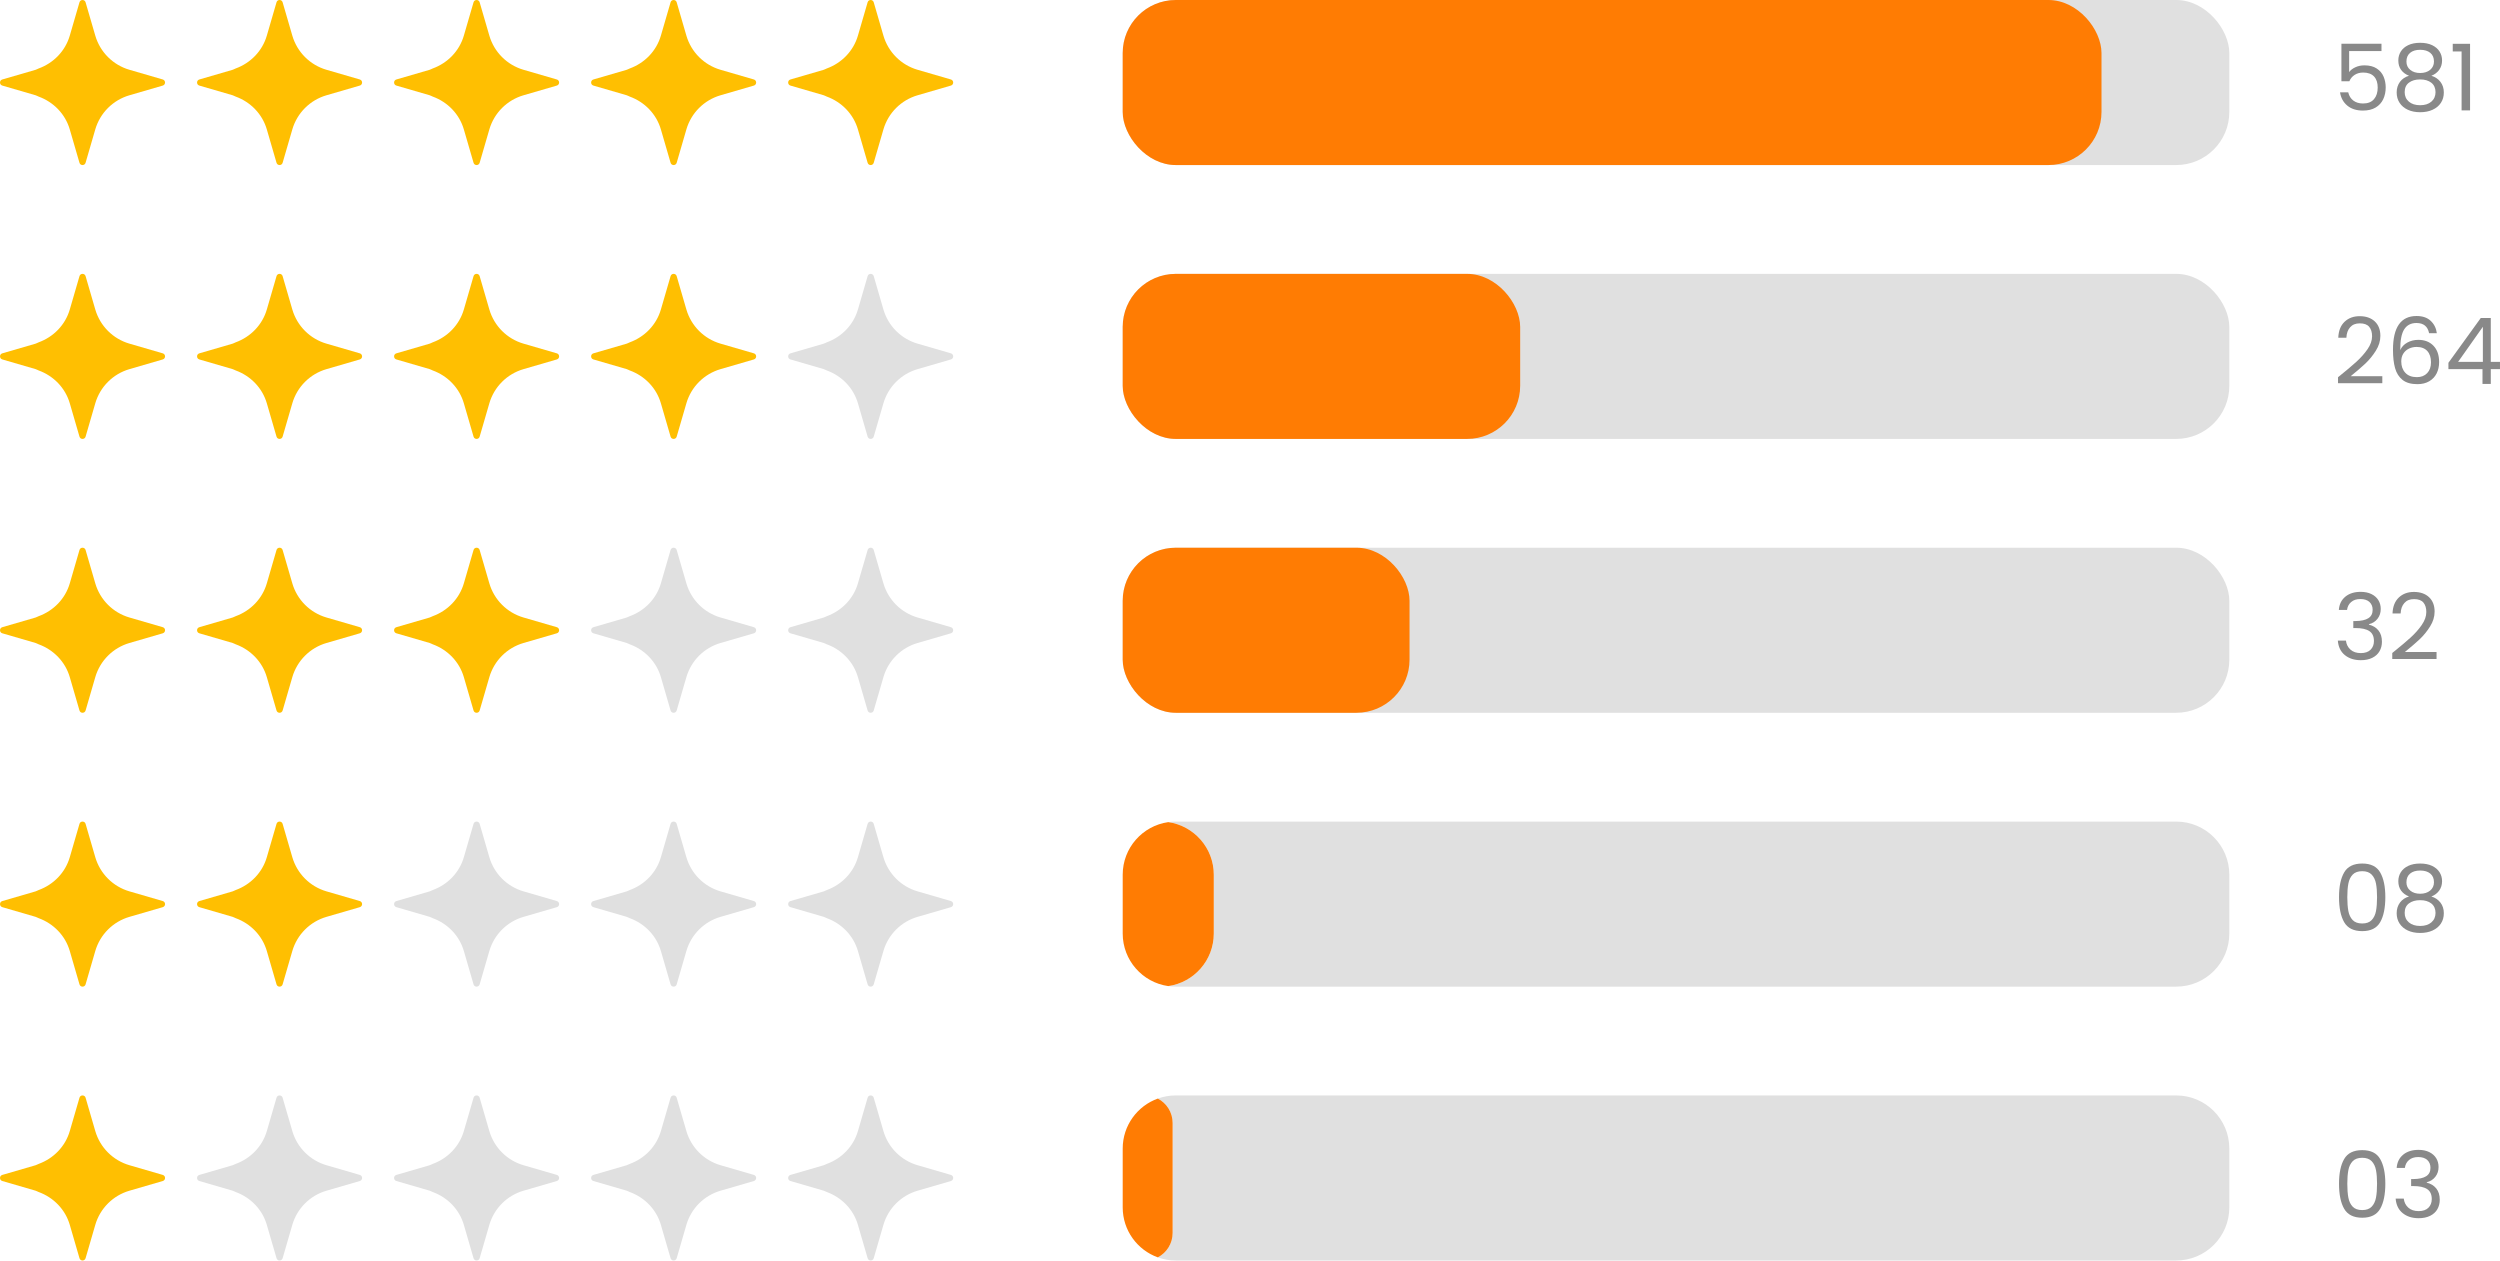 <svg xmlns="http://www.w3.org/2000/svg" id="uuid-f6f0add5-8a78-4653-b9a7-8a2ba4b8f79c" viewBox="0 0 2408.94 1214.59"><g id="uuid-c52afbf0-5975-4295-a3c4-911fff8bb382"><path d="M156.84,76.58l-32.08-9.33c-15.9-4.62-28.34-17.06-32.96-32.96L82.46,2.21c-.86-2.94-5.02-2.94-5.88,0l-9.33,32.09c-4.32,14.88-15.62,26.45-30.06,31.7-1,.36-1.87.96-2.9,1.26L2.21,76.58c-2.94.86-2.94,5.02,0,5.88l32.08,9.33c1.03.3,1.9.9,2.9,1.26,14.44,5.25,25.74,16.83,30.06,31.7l9.33,32.09c.86,2.94,5.02,2.94,5.88,0l9.33-32.09c4.62-15.9,17.06-28.34,32.96-32.96l32.08-9.33c2.94-.86,2.94-5.02,0-5.88Z" style="fill:#ffbf01;"></path><path d="M346.7,76.58l-32.08-9.33c-15.9-4.62-28.34-17.06-32.96-32.96l-9.33-32.09c-.86-2.94-5.02-2.94-5.88,0l-9.33,32.09c-4.32,14.88-15.62,26.45-30.06,31.7-1,.36-1.87.96-2.9,1.26l-32.08,9.33c-2.94.86-2.94,5.02,0,5.88l32.08,9.33c1.03.3,1.9.9,2.9,1.26,14.44,5.25,25.74,16.83,30.06,31.7l9.33,32.09c.86,2.94,5.02,2.94,5.88,0l9.33-32.09c4.62-15.9,17.06-28.34,32.96-32.96l32.08-9.33c2.94-.86,2.94-5.02,0-5.88Z" style="fill:#ffbf01;"></path><path d="M536.55,76.58l-32.08-9.33c-15.9-4.62-28.34-17.06-32.96-32.96l-9.33-32.09c-.86-2.94-5.02-2.94-5.88,0l-9.33,32.09c-4.32,14.88-15.62,26.45-30.06,31.7-1,.36-1.87.96-2.9,1.26l-32.08,9.33c-2.94.86-2.94,5.02,0,5.88l32.08,9.33c1.03.3,1.9.9,2.9,1.26,14.44,5.25,25.74,16.83,30.06,31.7l9.33,32.09c.86,2.94,5.02,2.94,5.88,0l9.33-32.09c4.62-15.9,17.06-28.34,32.96-32.96l32.08-9.33c2.94-.86,2.94-5.02,0-5.88Z" style="fill:#ffbf01;"></path><path d="M726.41,76.58l-32.08-9.33c-15.9-4.62-28.34-17.06-32.96-32.96l-9.33-32.09c-.86-2.94-5.02-2.94-5.88,0l-9.33,32.09c-4.32,14.88-15.62,26.45-30.06,31.7-1,.36-1.87.96-2.9,1.26l-32.08,9.33c-2.94.86-2.94,5.02,0,5.88l32.08,9.33c1.03.3,1.9.9,2.9,1.26,14.44,5.25,25.74,16.83,30.06,31.7l9.33,32.09c.86,2.94,5.02,2.94,5.88,0l9.33-32.09c4.62-15.9,17.06-28.34,32.96-32.96l32.08-9.33c2.94-.86,2.94-5.02,0-5.88Z" style="fill:#ffbf01;"></path><path d="M916.27,76.58l-32.08-9.33c-15.9-4.62-28.34-17.06-32.96-32.96l-9.33-32.09c-.86-2.94-5.02-2.94-5.88,0l-9.33,32.09c-4.32,14.88-15.62,26.45-30.06,31.7-1,.36-1.87.96-2.9,1.26l-32.08,9.33c-2.94.86-2.94,5.02,0,5.88l32.08,9.33c1.03.3,1.9.9,2.9,1.26,14.44,5.25,25.74,16.83,30.06,31.7l9.33,32.09c.86,2.94,5.02,2.94,5.88,0l9.33-32.09c4.62-15.9,17.06-28.34,32.96-32.96l32.08-9.33c2.94-.86,2.94-5.02,0-5.88Z" style="fill:#ffbf01;"></path><path d="M156.84,340.47l-32.08-9.33c-15.9-4.62-28.34-17.06-32.96-32.96l-9.33-32.09c-.86-2.94-5.02-2.94-5.88,0l-9.33,32.09c-4.32,14.88-15.62,26.45-30.06,31.7-1,.36-1.87.96-2.9,1.26l-32.08,9.33c-2.94.86-2.94,5.02,0,5.88l32.08,9.33c1.03.3,1.9.9,2.9,1.26,14.44,5.25,25.74,16.83,30.06,31.7l9.33,32.09c.86,2.94,5.02,2.94,5.88,0l9.33-32.09c4.62-15.9,17.06-28.34,32.96-32.96l32.08-9.33c2.94-.86,2.94-5.02,0-5.88Z" style="fill:#ffbf01;"></path><path d="M346.7,340.47l-32.08-9.33c-15.9-4.62-28.34-17.06-32.96-32.96l-9.33-32.09c-.86-2.94-5.02-2.94-5.88,0l-9.33,32.09c-4.32,14.88-15.62,26.45-30.06,31.7-1,.36-1.87.96-2.9,1.26l-32.08,9.33c-2.94.86-2.94,5.02,0,5.88l32.08,9.33c1.03.3,1.9.9,2.9,1.26,14.44,5.25,25.74,16.83,30.06,31.7l9.33,32.09c.86,2.94,5.02,2.94,5.88,0l9.33-32.09c4.62-15.9,17.06-28.34,32.96-32.96l32.08-9.33c2.94-.86,2.94-5.02,0-5.88Z" style="fill:#ffbf01;"></path><path d="M536.55,340.47l-32.08-9.33c-15.9-4.62-28.34-17.06-32.96-32.96l-9.33-32.09c-.86-2.94-5.02-2.94-5.88,0l-9.33,32.09c-4.32,14.88-15.62,26.45-30.06,31.7-1,.36-1.87.96-2.9,1.26l-32.08,9.33c-2.94.86-2.94,5.02,0,5.88l32.08,9.33c1.03.3,1.9.9,2.9,1.26,14.44,5.25,25.74,16.83,30.06,31.7l9.33,32.09c.86,2.94,5.02,2.94,5.88,0l9.33-32.09c4.62-15.9,17.06-28.34,32.96-32.96l32.08-9.33c2.94-.86,2.94-5.02,0-5.88Z" style="fill:#ffbf01;"></path><path d="M726.41,340.47l-32.08-9.33c-15.9-4.62-28.34-17.06-32.96-32.96l-9.33-32.09c-.86-2.94-5.02-2.94-5.88,0l-9.33,32.09c-4.32,14.88-15.62,26.45-30.06,31.7-1,.36-1.87.96-2.9,1.26l-32.08,9.33c-2.94.86-2.94,5.02,0,5.88l32.08,9.33c1.03.3,1.9.9,2.9,1.26,14.44,5.25,25.74,16.83,30.06,31.7l9.33,32.09c.86,2.94,5.02,2.94,5.88,0l9.33-32.09c4.62-15.9,17.06-28.34,32.96-32.96l32.08-9.33c2.94-.86,2.94-5.02,0-5.88Z" style="fill:#ffbf01;"></path><path d="M916.27,340.47l-32.08-9.33c-15.9-4.62-28.34-17.06-32.96-32.96l-9.33-32.09c-.86-2.94-5.02-2.94-5.88,0l-9.33,32.09c-4.32,14.88-15.62,26.45-30.06,31.7-1,.36-1.87.96-2.9,1.26l-32.08,9.33c-2.94.86-2.94,5.02,0,5.88l32.08,9.33c1.03.3,1.9.9,2.9,1.26,14.44,5.25,25.74,16.83,30.06,31.7l9.33,32.09c.86,2.94,5.02,2.94,5.88,0l9.33-32.09c4.62-15.9,17.06-28.34,32.96-32.96l32.08-9.33c2.94-.86,2.94-5.02,0-5.88Z" style="fill:#e0e0e0;"></path><path d="M156.84,604.35l-32.08-9.33c-15.9-4.62-28.34-17.06-32.96-32.96l-9.33-32.09c-.86-2.94-5.02-2.94-5.88,0l-9.33,32.09c-4.32,14.88-15.62,26.45-30.06,31.7-1,.36-1.87.96-2.9,1.26l-32.08,9.33c-2.94.86-2.94,5.02,0,5.88l32.08,9.33c1.03.3,1.9.9,2.9,1.26,14.44,5.25,25.74,16.83,30.06,31.7l9.33,32.09c.86,2.94,5.02,2.94,5.88,0l9.33-32.09c4.62-15.9,17.06-28.34,32.96-32.96l32.08-9.33c2.94-.86,2.94-5.02,0-5.88Z" style="fill:#ffbf01;"></path><path d="M346.7,604.35l-32.08-9.33c-15.9-4.62-28.34-17.06-32.96-32.96l-9.33-32.09c-.86-2.94-5.02-2.94-5.88,0l-9.33,32.09c-4.32,14.88-15.62,26.45-30.06,31.7-1,.36-1.87.96-2.9,1.26l-32.08,9.33c-2.94.86-2.94,5.02,0,5.88l32.08,9.33c1.03.3,1.9.9,2.9,1.26,14.44,5.25,25.74,16.83,30.06,31.7l9.33,32.09c.86,2.94,5.02,2.94,5.88,0l9.33-32.09c4.62-15.9,17.06-28.34,32.96-32.96l32.08-9.33c2.94-.86,2.94-5.02,0-5.88Z" style="fill:#ffbf01;"></path><path d="M536.55,604.35l-32.08-9.33c-15.9-4.62-28.34-17.06-32.96-32.96l-9.33-32.09c-.86-2.94-5.02-2.94-5.88,0l-9.33,32.09c-4.32,14.88-15.62,26.45-30.06,31.7-1,.36-1.87.96-2.9,1.26l-32.08,9.33c-2.94.86-2.94,5.02,0,5.88l32.08,9.33c1.03.3,1.9.9,2.9,1.26,14.44,5.25,25.74,16.83,30.06,31.7l9.33,32.09c.86,2.94,5.02,2.94,5.88,0l9.33-32.09c4.62-15.9,17.06-28.34,32.96-32.96l32.08-9.33c2.94-.86,2.94-5.02,0-5.88Z" style="fill:#ffbf01;"></path><path d="M726.41,604.35l-32.08-9.33c-15.9-4.62-28.34-17.06-32.96-32.96l-9.33-32.09c-.86-2.94-5.02-2.94-5.88,0l-9.33,32.09c-4.32,14.88-15.62,26.45-30.06,31.7-1,.36-1.87.96-2.9,1.26l-32.08,9.33c-2.94.86-2.94,5.02,0,5.88l32.08,9.33c1.03.3,1.9.9,2.9,1.26,14.44,5.25,25.74,16.83,30.06,31.7l9.33,32.09c.86,2.94,5.02,2.94,5.88,0l9.33-32.09c4.62-15.9,17.06-28.34,32.96-32.96l32.08-9.33c2.94-.86,2.94-5.02,0-5.88Z" style="fill:#e0e0e0;"></path><path d="M916.27,604.35l-32.08-9.33c-15.9-4.62-28.34-17.06-32.96-32.96l-9.33-32.09c-.86-2.94-5.02-2.94-5.88,0l-9.33,32.09c-4.32,14.88-15.62,26.45-30.06,31.7-1,.36-1.87.96-2.9,1.26l-32.08,9.33c-2.94.86-2.94,5.02,0,5.88l32.08,9.33c1.03.3,1.9.9,2.9,1.26,14.44,5.25,25.74,16.83,30.06,31.7l9.33,32.09c.86,2.94,5.02,2.94,5.88,0l9.33-32.09c4.62-15.9,17.06-28.34,32.96-32.96l32.08-9.33c2.94-.86,2.94-5.02,0-5.88Z" style="fill:#e0e0e0;"></path><path d="M156.84,868.24l-32.08-9.33c-15.9-4.62-28.34-17.06-32.96-32.96l-9.33-32.09c-.86-2.94-5.02-2.94-5.88,0l-9.33,32.09c-4.32,14.88-15.62,26.45-30.06,31.7-1,.36-1.87.96-2.9,1.26l-32.08,9.33c-2.94.86-2.94,5.02,0,5.88l32.08,9.33c1.03.3,1.9.9,2.9,1.26,14.44,5.25,25.74,16.83,30.06,31.7l9.33,32.09c.86,2.94,5.02,2.94,5.88,0l9.33-32.09c4.62-15.9,17.06-28.34,32.96-32.96l32.08-9.33c2.94-.86,2.94-5.02,0-5.88Z" style="fill:#ffbf01;"></path><path d="M346.7,868.24l-32.08-9.33c-15.9-4.62-28.34-17.06-32.96-32.96l-9.33-32.09c-.86-2.94-5.02-2.94-5.88,0l-9.33,32.09c-4.32,14.88-15.62,26.45-30.06,31.7-1,.36-1.87.96-2.9,1.26l-32.08,9.33c-2.94.86-2.94,5.02,0,5.88l32.08,9.33c1.03.3,1.9.9,2.9,1.26,14.44,5.25,25.74,16.83,30.06,31.7l9.33,32.09c.86,2.94,5.02,2.94,5.88,0l9.33-32.09c4.62-15.9,17.06-28.34,32.96-32.96l32.08-9.33c2.94-.86,2.94-5.02,0-5.88Z" style="fill:#ffbf01;"></path><path d="M536.55,868.24l-32.08-9.33c-15.9-4.62-28.34-17.06-32.96-32.96l-9.33-32.09c-.86-2.94-5.02-2.94-5.88,0l-9.33,32.09c-4.32,14.88-15.62,26.45-30.06,31.7-1,.36-1.87.96-2.9,1.26l-32.08,9.33c-2.94.86-2.94,5.02,0,5.88l32.08,9.33c1.03.3,1.9.9,2.9,1.26,14.44,5.25,25.74,16.83,30.06,31.7l9.33,32.09c.86,2.94,5.02,2.94,5.88,0l9.33-32.09c4.62-15.9,17.06-28.34,32.96-32.96l32.08-9.33c2.94-.86,2.94-5.02,0-5.88Z" style="fill:#e0e0e0;"></path><path d="M726.41,868.24l-32.08-9.33c-15.9-4.62-28.34-17.06-32.96-32.96l-9.33-32.09c-.86-2.94-5.02-2.94-5.88,0l-9.33,32.09c-4.32,14.88-15.62,26.45-30.06,31.7-1,.36-1.87.96-2.9,1.26l-32.08,9.33c-2.94.86-2.94,5.02,0,5.88l32.08,9.33c1.03.3,1.9.9,2.9,1.26,14.44,5.25,25.74,16.83,30.06,31.7l9.33,32.09c.86,2.94,5.02,2.94,5.88,0l9.33-32.09c4.62-15.9,17.06-28.34,32.96-32.96l32.08-9.33c2.94-.86,2.94-5.02,0-5.88Z" style="fill:#e0e0e0;"></path><path d="M916.27,868.24l-32.08-9.33c-15.9-4.62-28.34-17.06-32.96-32.96l-9.33-32.09c-.86-2.94-5.02-2.94-5.88,0l-9.33,32.09c-4.32,14.88-15.62,26.45-30.06,31.7-1,.36-1.87.96-2.9,1.26l-32.08,9.33c-2.94.86-2.94,5.02,0,5.88l32.08,9.33c1.03.3,1.9.9,2.9,1.26,14.44,5.25,25.74,16.83,30.06,31.7l9.33,32.09c.86,2.94,5.02,2.94,5.88,0l9.33-32.09c4.62-15.9,17.06-28.34,32.96-32.96l32.08-9.33c2.94-.86,2.94-5.02,0-5.88Z" style="fill:#e0e0e0;"></path><path d="M156.84,1132.12l-32.08-9.33c-15.9-4.62-28.34-17.06-32.96-32.96l-9.33-32.09c-.86-2.94-5.02-2.94-5.88,0l-9.33,32.09c-4.32,14.88-15.62,26.45-30.06,31.7-1,.36-1.87.96-2.9,1.26l-32.08,9.33c-2.94.86-2.94,5.02,0,5.88l32.08,9.33c1.03.3,1.9.9,2.9,1.26,14.44,5.25,25.74,16.83,30.06,31.7l9.33,32.09c.86,2.94,5.02,2.94,5.88,0l9.33-32.09c4.62-15.9,17.06-28.34,32.96-32.96l32.08-9.33c2.94-.86,2.94-5.02,0-5.88Z" style="fill:#ffbf01;"></path><path d="M346.7,1132.12l-32.08-9.33c-15.9-4.62-28.34-17.06-32.96-32.96l-9.33-32.09c-.86-2.94-5.02-2.94-5.88,0l-9.33,32.09c-4.32,14.88-15.62,26.45-30.06,31.7-1,.36-1.87.96-2.9,1.26l-32.08,9.33c-2.94.86-2.94,5.02,0,5.88l32.08,9.33c1.03.3,1.9.9,2.9,1.26,14.44,5.25,25.74,16.83,30.06,31.7l9.33,32.09c.86,2.94,5.02,2.94,5.88,0l9.33-32.09c4.62-15.9,17.06-28.34,32.96-32.96l32.08-9.33c2.94-.86,2.94-5.02,0-5.88Z" style="fill:#e0e0e0;"></path><path d="M536.55,1132.12l-32.08-9.33c-15.9-4.62-28.34-17.06-32.96-32.96l-9.33-32.09c-.86-2.94-5.02-2.94-5.88,0l-9.33,32.09c-4.32,14.88-15.62,26.45-30.06,31.7-1,.36-1.87.96-2.9,1.26l-32.08,9.33c-2.94.86-2.94,5.02,0,5.88l32.08,9.33c1.03.3,1.9.9,2.9,1.26,14.44,5.25,25.74,16.83,30.06,31.7l9.33,32.09c.86,2.94,5.02,2.94,5.88,0l9.33-32.09c4.62-15.9,17.06-28.34,32.96-32.96l32.08-9.33c2.94-.86,2.94-5.02,0-5.88Z" style="fill:#e0e0e0;"></path><path d="M726.41,1132.12l-32.08-9.33c-15.9-4.62-28.34-17.06-32.96-32.96l-9.33-32.09c-.86-2.94-5.02-2.94-5.88,0l-9.33,32.09c-4.32,14.88-15.62,26.45-30.06,31.7-1,.36-1.87.96-2.9,1.26l-32.08,9.33c-2.94.86-2.94,5.02,0,5.88l32.08,9.33c1.03.3,1.9.9,2.9,1.26,14.44,5.25,25.74,16.83,30.06,31.7l9.33,32.09c.86,2.94,5.02,2.94,5.88,0l9.33-32.09c4.62-15.9,17.06-28.34,32.96-32.96l32.08-9.33c2.94-.86,2.94-5.02,0-5.88Z" style="fill:#e0e0e0;"></path><path d="M916.27,1132.12l-32.08-9.33c-15.9-4.62-28.34-17.06-32.96-32.96l-9.33-32.09c-.86-2.94-5.02-2.94-5.88,0l-9.33,32.09c-4.32,14.88-15.62,26.45-30.06,31.7-1,.36-1.87.96-2.9,1.26l-32.08,9.33c-2.94.86-2.94,5.02,0,5.88l32.08,9.33c1.03.3,1.9.9,2.9,1.26,14.44,5.25,25.74,16.83,30.06,31.7l9.33,32.09c.86,2.94,5.02,2.94,5.88,0l9.33-32.09c4.62-15.9,17.06-28.34,32.96-32.96l32.08-9.33c2.94-.86,2.94-5.02,0-5.88Z" style="fill:#e0e0e0;"></path><rect x="1081.81" y="0" width="1066.31" height="159.04" rx="51.16" ry="51.16" style="fill:#e0e0e0;"></rect><rect x="1081.81" y="0" width="943.14" height="159.04" rx="51.16" ry="51.16" style="fill:#ff7c03;"></rect><rect x="1081.81" y="263.89" width="1066.31" height="159.04" rx="51.16" ry="51.16" style="fill:#e0e0e0;"></rect><rect x="1081.81" y="263.89" width="382.99" height="159.04" rx="51.16" ry="51.16" style="fill:#ff7c03;"></rect><path d="M2148.12,842.82v56.72c0,28.26-22.91,51.16-51.16,51.16h-963.99c-2.48,0-4.91-.18-7.29-.52,24.8-3.53,43.88-24.85,43.88-50.64v-56.72c0-25.79-19.08-47.11-43.88-50.64,2.38-.34,4.81-.52,7.29-.52h963.99c28.25,0,51.16,22.9,51.16,51.16Z" style="fill:#e0e0e0;"></path><path d="M1169.56,842.82v56.72c0,25.79-19.08,47.11-43.88,50.64-24.8-3.53-43.87-24.86-43.87-50.64v-56.72c0-25.78,19.07-47.11,43.87-50.64,24.8,3.53,43.88,24.85,43.88,50.64Z" style="fill:#ff7c03;"></path><path d="M2148.12,1106.7v56.73c0,28.25-22.91,51.16-51.16,51.16h-963.99c-6.08,0-11.9-1.06-17.31-3.01,8.48-4.44,14.26-13.31,14.26-23.54v-105.95c0-10.23-5.78-19.1-14.26-23.54,5.41-1.95,11.23-3.01,17.31-3.01h963.99c28.25,0,51.16,22.91,51.16,51.16Z" style="fill:#e0e0e0;"></path><path d="M1129.92,1082.09v105.95c0,10.23-5.78,19.1-14.26,23.54-19.73-7.09-33.85-25.97-33.85-48.15v-56.73c0-22.18,14.12-41.06,33.85-48.15,8.48,4.44,14.26,13.31,14.26,23.54Z" style="fill:#ff7c03;"></path><rect x="1081.81" y="527.77" width="1066.31" height="159.04" rx="51.16" ry="51.16" style="fill:#e0e0e0;"></rect><rect x="1081.81" y="527.77" width="276.4" height="159.04" rx="51.16" ry="51.16" style="fill:#ff7c03;"></rect><path d="M2294.73,49.22h-31.15v20.23c1.36-1.89,3.37-3.45,6.03-4.66,2.66-1.21,5.53-1.82,8.61-1.82,4.91,0,8.9,1.02,11.98,3.06,3.08,2.04,5.28,4.67,6.61,7.9,1.33,3.23,2,6.64,2,10.25,0,4.26-.8,8.08-2.4,11.45s-4.04,6.03-7.32,7.99c-3.28,1.95-7.35,2.93-12.2,2.93-6.21,0-11.24-1.6-15.08-4.79-3.85-3.19-6.18-7.45-7.01-12.78h7.9c.77,3.37,2.4,6,4.88,7.9,2.48,1.89,5.62,2.84,9.41,2.84,4.67,0,8.19-1.4,10.56-4.21,2.37-2.81,3.55-6.52,3.55-11.14s-1.18-8.18-3.55-10.69c-2.37-2.51-5.86-3.77-10.47-3.77-3.14,0-5.87.75-8.21,2.26-2.34,1.51-4.04,3.56-5.1,6.17h-7.63v-36.21h38.6v7.1Z" style="fill:#898989;"></path><path d="M2313.63,67.32c-1.78-2.48-2.66-5.5-2.66-9.05,0-3.19.8-6.08,2.4-8.65,1.6-2.57,3.98-4.61,7.14-6.12,3.16-1.51,7-2.26,11.49-2.26s8.33.75,11.49,2.26c3.16,1.51,5.56,3.55,7.19,6.12,1.63,2.57,2.44,5.46,2.44,8.65,0,3.43-.92,6.43-2.75,9.01-1.83,2.57-4.35,4.48-7.54,5.72,3.67,1.12,6.58,3.09,8.74,5.9,2.16,2.81,3.24,6.2,3.24,10.16s-.95,7.2-2.84,10.07c-1.89,2.87-4.57,5.09-8.03,6.66-3.46,1.57-7.44,2.35-11.94,2.35s-8.45-.78-11.85-2.35c-3.4-1.57-6.05-3.79-7.94-6.66-1.89-2.87-2.84-6.23-2.84-10.07s1.06-7.37,3.19-10.21,5.03-4.79,8.7-5.86c-3.31-1.3-5.86-3.19-7.63-5.68ZM2321.26,79.61c-2.78,2.04-4.17,5.1-4.17,9.18,0,3.79,1.35,6.83,4.04,9.14,2.69,2.31,6.31,3.46,10.87,3.46s8.16-1.15,10.83-3.46c2.66-2.31,3.99-5.35,3.99-9.14s-1.36-7-4.08-9.1c-2.72-2.1-6.3-3.15-10.74-3.15s-7.96,1.02-10.74,3.06ZM2341.76,50.91c-2.37-1.95-5.62-2.93-9.76-2.93s-7.31.98-9.67,2.93c-2.37,1.95-3.55,4.76-3.55,8.43,0,3.31,1.23,5.98,3.68,7.99,2.45,2.01,5.63,3.02,9.54,3.02s7.17-1.02,9.63-3.06c2.45-2.04,3.68-4.72,3.68-8.03,0-3.61-1.18-6.39-3.55-8.34Z" style="fill:#898989;"></path><path d="M2363.41,49.58v-7.37h16.68v64.16h-8.16v-56.79h-8.52Z" style="fill:#898989;"></path><path d="M2270.51,348.64c4.26-3.87,7.85-7.93,10.78-12.16,2.93-4.23,4.39-8.39,4.39-12.47,0-3.84-.93-6.88-2.79-9.1s-4.87-3.33-9.01-3.33-7.14,1.26-9.36,3.77c-2.22,2.52-3.42,5.87-3.59,10.07h-7.81c.24-6.62,2.25-11.74,6.03-15.35,3.79-3.61,8.67-5.41,14.64-5.41s10.93,1.69,14.51,5.06c3.58,3.37,5.37,8.02,5.37,13.93,0,4.91-1.46,9.69-4.39,14.33-2.93,4.65-6.26,8.73-9.98,12.25-3.73,3.52-8.49,7.62-14.29,12.29h30.53v6.74h-42.68v-5.77c7.51-6.03,13.4-10.99,17.66-14.86Z" style="fill:#898989;"></path><path d="M2328.45,311.24c-5.27,0-9.2,2.03-11.8,6.08-2.6,4.05-3.88,10.72-3.82,20.01,1.36-3.08,3.62-5.49,6.79-7.23,3.16-1.74,6.7-2.62,10.6-2.62,6.09,0,10.96,1.89,14.6,5.68,3.64,3.79,5.46,9.02,5.46,15.71,0,4.02-.79,7.63-2.35,10.83-1.57,3.2-3.94,5.74-7.1,7.63-3.17,1.89-7,2.84-11.49,2.84-6.09,0-10.86-1.36-14.29-4.08-3.43-2.72-5.83-6.48-7.19-11.27-1.36-4.79-2.04-10.71-2.04-17.75,0-21.71,7.57-32.57,22.72-32.57,5.8,0,10.35,1.57,13.67,4.7,3.31,3.14,5.26,7.1,5.86,11.89h-7.45c-1.3-6.57-5.35-9.85-12.16-9.85ZM2321.35,335.86c-2.25,1.04-4.07,2.6-5.46,4.7-1.39,2.1-2.09,4.66-2.09,7.68,0,4.5,1.3,8.15,3.9,10.96,2.6,2.81,6.33,4.21,11.18,4.21,4.14,0,7.44-1.29,9.89-3.86,2.45-2.57,3.68-6.05,3.68-10.43,0-4.61-1.18-8.24-3.55-10.87-2.37-2.63-5.83-3.95-10.38-3.95-2.54,0-4.94.52-7.19,1.55Z" style="fill:#898989;"></path><path d="M2359.24,355.69v-6.12l31.15-43.13h9.67v42.24h8.87v7.01h-8.87v14.29h-7.99v-14.29h-32.83ZM2392.43,314.88l-23.87,33.81h23.87v-33.81Z" style="fill:#898989;"></path><path d="M2259.95,574.9c3.79-3.08,8.7-4.61,14.73-4.61,4.02,0,7.5.72,10.43,2.17,2.93,1.45,5.15,3.42,6.66,5.9,1.51,2.48,2.26,5.29,2.26,8.43,0,3.67-1.05,6.83-3.15,9.5-2.1,2.66-4.84,4.38-8.21,5.15v.44c3.84.95,6.89,2.81,9.14,5.59,2.25,2.78,3.37,6.42,3.37,10.92,0,3.37-.77,6.4-2.31,9.1-1.54,2.69-3.85,4.81-6.92,6.34-3.08,1.54-6.77,2.31-11.09,2.31-6.27,0-11.42-1.64-15.44-4.92-4.02-3.28-6.27-7.94-6.74-13.98h7.81c.41,3.55,1.86,6.45,4.35,8.7,2.49,2.25,5.8,3.37,9.94,3.37s7.29-1.08,9.45-3.24c2.16-2.16,3.24-4.95,3.24-8.39,0-4.44-1.48-7.63-4.44-9.58-2.96-1.95-7.42-2.93-13.4-2.93h-2.04v-6.74h2.13c5.44-.06,9.55-.96,12.33-2.71,2.78-1.74,4.17-4.45,4.17-8.12,0-3.13-1.02-5.65-3.06-7.54-2.04-1.89-4.96-2.84-8.74-2.84s-6.63.95-8.87,2.84c-2.25,1.89-3.58,4.44-3.99,7.63h-7.9c.41-5.44,2.51-9.7,6.3-12.78Z" style="fill:#898989;"></path><path d="M2322.77,614.35c4.26-3.87,7.85-7.93,10.78-12.16,2.93-4.23,4.39-8.39,4.39-12.47,0-3.84-.93-6.88-2.79-9.1s-4.87-3.33-9.01-3.33-7.14,1.26-9.36,3.77c-2.22,2.52-3.42,5.87-3.59,10.07h-7.81c.24-6.62,2.25-11.74,6.03-15.35,3.79-3.61,8.67-5.41,14.64-5.41s10.93,1.69,14.51,5.06c3.58,3.37,5.37,8.02,5.37,13.93,0,4.91-1.46,9.69-4.39,14.33-2.93,4.65-6.26,8.73-9.98,12.25-3.73,3.52-8.49,7.62-14.29,12.29h30.53v6.74h-42.68v-5.77c7.51-6.03,13.4-10.99,17.66-14.86Z" style="fill:#898989;"></path><path d="M2258.79,840.64c3.31-5.71,9.11-8.56,17.39-8.56s13.99,2.85,17.3,8.56c3.31,5.71,4.97,13.65,4.97,23.83s-1.66,18.4-4.97,24.14c-3.31,5.74-9.08,8.61-17.3,8.61s-14.08-2.87-17.39-8.61c-3.31-5.74-4.97-13.78-4.97-24.14s1.66-18.12,4.97-23.83ZM2289.45,851.38c-.68-3.58-2.07-6.46-4.17-8.65-2.1-2.19-5.13-3.28-9.1-3.28s-7.08,1.09-9.18,3.28c-2.1,2.19-3.49,5.07-4.17,8.65-.68,3.58-1.02,7.94-1.02,13.09s.34,9.79,1.02,13.4c.68,3.61,2.07,6.51,4.17,8.7,2.1,2.19,5.16,3.28,9.18,3.28s7-1.09,9.1-3.28c2.1-2.19,3.49-5.09,4.17-8.7.68-3.61,1.02-8.08,1.02-13.4s-.34-9.51-1.02-13.09Z" style="fill:#898989;"></path><path d="M2313.63,858.16c-1.78-2.48-2.66-5.5-2.66-9.05,0-3.19.8-6.08,2.4-8.65,1.6-2.57,3.98-4.61,7.14-6.12,3.16-1.51,7-2.26,11.49-2.26s8.33.75,11.49,2.26c3.16,1.51,5.56,3.55,7.19,6.12,1.63,2.57,2.44,5.46,2.44,8.65,0,3.43-.92,6.43-2.75,9.01-1.83,2.57-4.35,4.48-7.54,5.72,3.67,1.12,6.58,3.09,8.74,5.9,2.16,2.81,3.24,6.2,3.24,10.16s-.95,7.2-2.84,10.07c-1.89,2.87-4.57,5.09-8.03,6.66-3.46,1.57-7.44,2.35-11.94,2.35s-8.45-.78-11.85-2.35c-3.4-1.57-6.05-3.79-7.94-6.66-1.89-2.87-2.84-6.23-2.84-10.07s1.06-7.37,3.19-10.21,5.03-4.79,8.7-5.86c-3.31-1.3-5.86-3.19-7.63-5.68ZM2321.26,870.45c-2.78,2.04-4.17,5.1-4.17,9.18,0,3.79,1.35,6.83,4.04,9.14,2.69,2.31,6.31,3.46,10.87,3.46s8.16-1.15,10.83-3.46c2.66-2.31,3.99-5.35,3.99-9.14s-1.36-7-4.08-9.1c-2.72-2.1-6.3-3.15-10.74-3.15s-7.96,1.02-10.74,3.06ZM2341.76,841.75c-2.37-1.95-5.62-2.93-9.76-2.93s-7.31.98-9.67,2.93c-2.37,1.95-3.55,4.76-3.55,8.43,0,3.31,1.23,5.98,3.68,7.99,2.45,2.01,5.63,3.02,9.54,3.02s7.17-1.02,9.63-3.06c2.45-2.04,3.68-4.72,3.68-8.03,0-3.61-1.18-6.39-3.55-8.34Z" style="fill:#898989;"></path><path d="M2258.79,1116.8c3.31-5.71,9.11-8.56,17.39-8.56s13.99,2.85,17.3,8.56c3.31,5.71,4.97,13.65,4.97,23.83s-1.66,18.4-4.97,24.14c-3.31,5.74-9.08,8.61-17.3,8.61s-14.08-2.87-17.39-8.61c-3.31-5.74-4.97-13.78-4.97-24.14s1.66-18.12,4.97-23.83ZM2289.45,1127.54c-.68-3.58-2.07-6.46-4.17-8.65-2.1-2.19-5.13-3.28-9.1-3.28s-7.08,1.09-9.18,3.28c-2.1,2.19-3.49,5.07-4.17,8.65-.68,3.58-1.02,7.94-1.02,13.09s.34,9.79,1.02,13.4c.68,3.61,2.07,6.51,4.17,8.7,2.1,2.19,5.16,3.28,9.18,3.28s7-1.09,9.1-3.28c2.1-2.19,3.49-5.09,4.17-8.7.68-3.61,1.02-8.08,1.02-13.4s-.34-9.51-1.02-13.09Z" style="fill:#898989;"></path><path d="M2315.67,1112.59c3.79-3.08,8.7-4.61,14.73-4.61,4.02,0,7.5.72,10.43,2.17,2.93,1.45,5.15,3.42,6.66,5.9,1.51,2.48,2.26,5.29,2.26,8.43,0,3.67-1.05,6.83-3.15,9.5-2.1,2.66-4.84,4.38-8.21,5.15v.44c3.84.95,6.89,2.81,9.14,5.59,2.25,2.78,3.37,6.42,3.37,10.92,0,3.37-.77,6.4-2.31,9.1-1.54,2.69-3.85,4.81-6.92,6.34-3.08,1.54-6.77,2.31-11.09,2.31-6.27,0-11.42-1.64-15.44-4.92-4.02-3.28-6.27-7.94-6.74-13.98h7.81c.41,3.55,1.86,6.45,4.35,8.7,2.49,2.25,5.8,3.37,9.94,3.37s7.29-1.08,9.45-3.24c2.16-2.16,3.24-4.95,3.24-8.39,0-4.44-1.48-7.63-4.44-9.58-2.96-1.95-7.42-2.93-13.4-2.93h-2.04v-6.74h2.13c5.44-.06,9.55-.96,12.33-2.71,2.78-1.74,4.17-4.45,4.17-8.12,0-3.13-1.02-5.65-3.06-7.54-2.04-1.89-4.96-2.84-8.74-2.84s-6.63.95-8.87,2.84c-2.25,1.89-3.58,4.44-3.99,7.63h-7.9c.41-5.44,2.51-9.7,6.3-12.78Z" style="fill:#898989;"></path></g></svg>